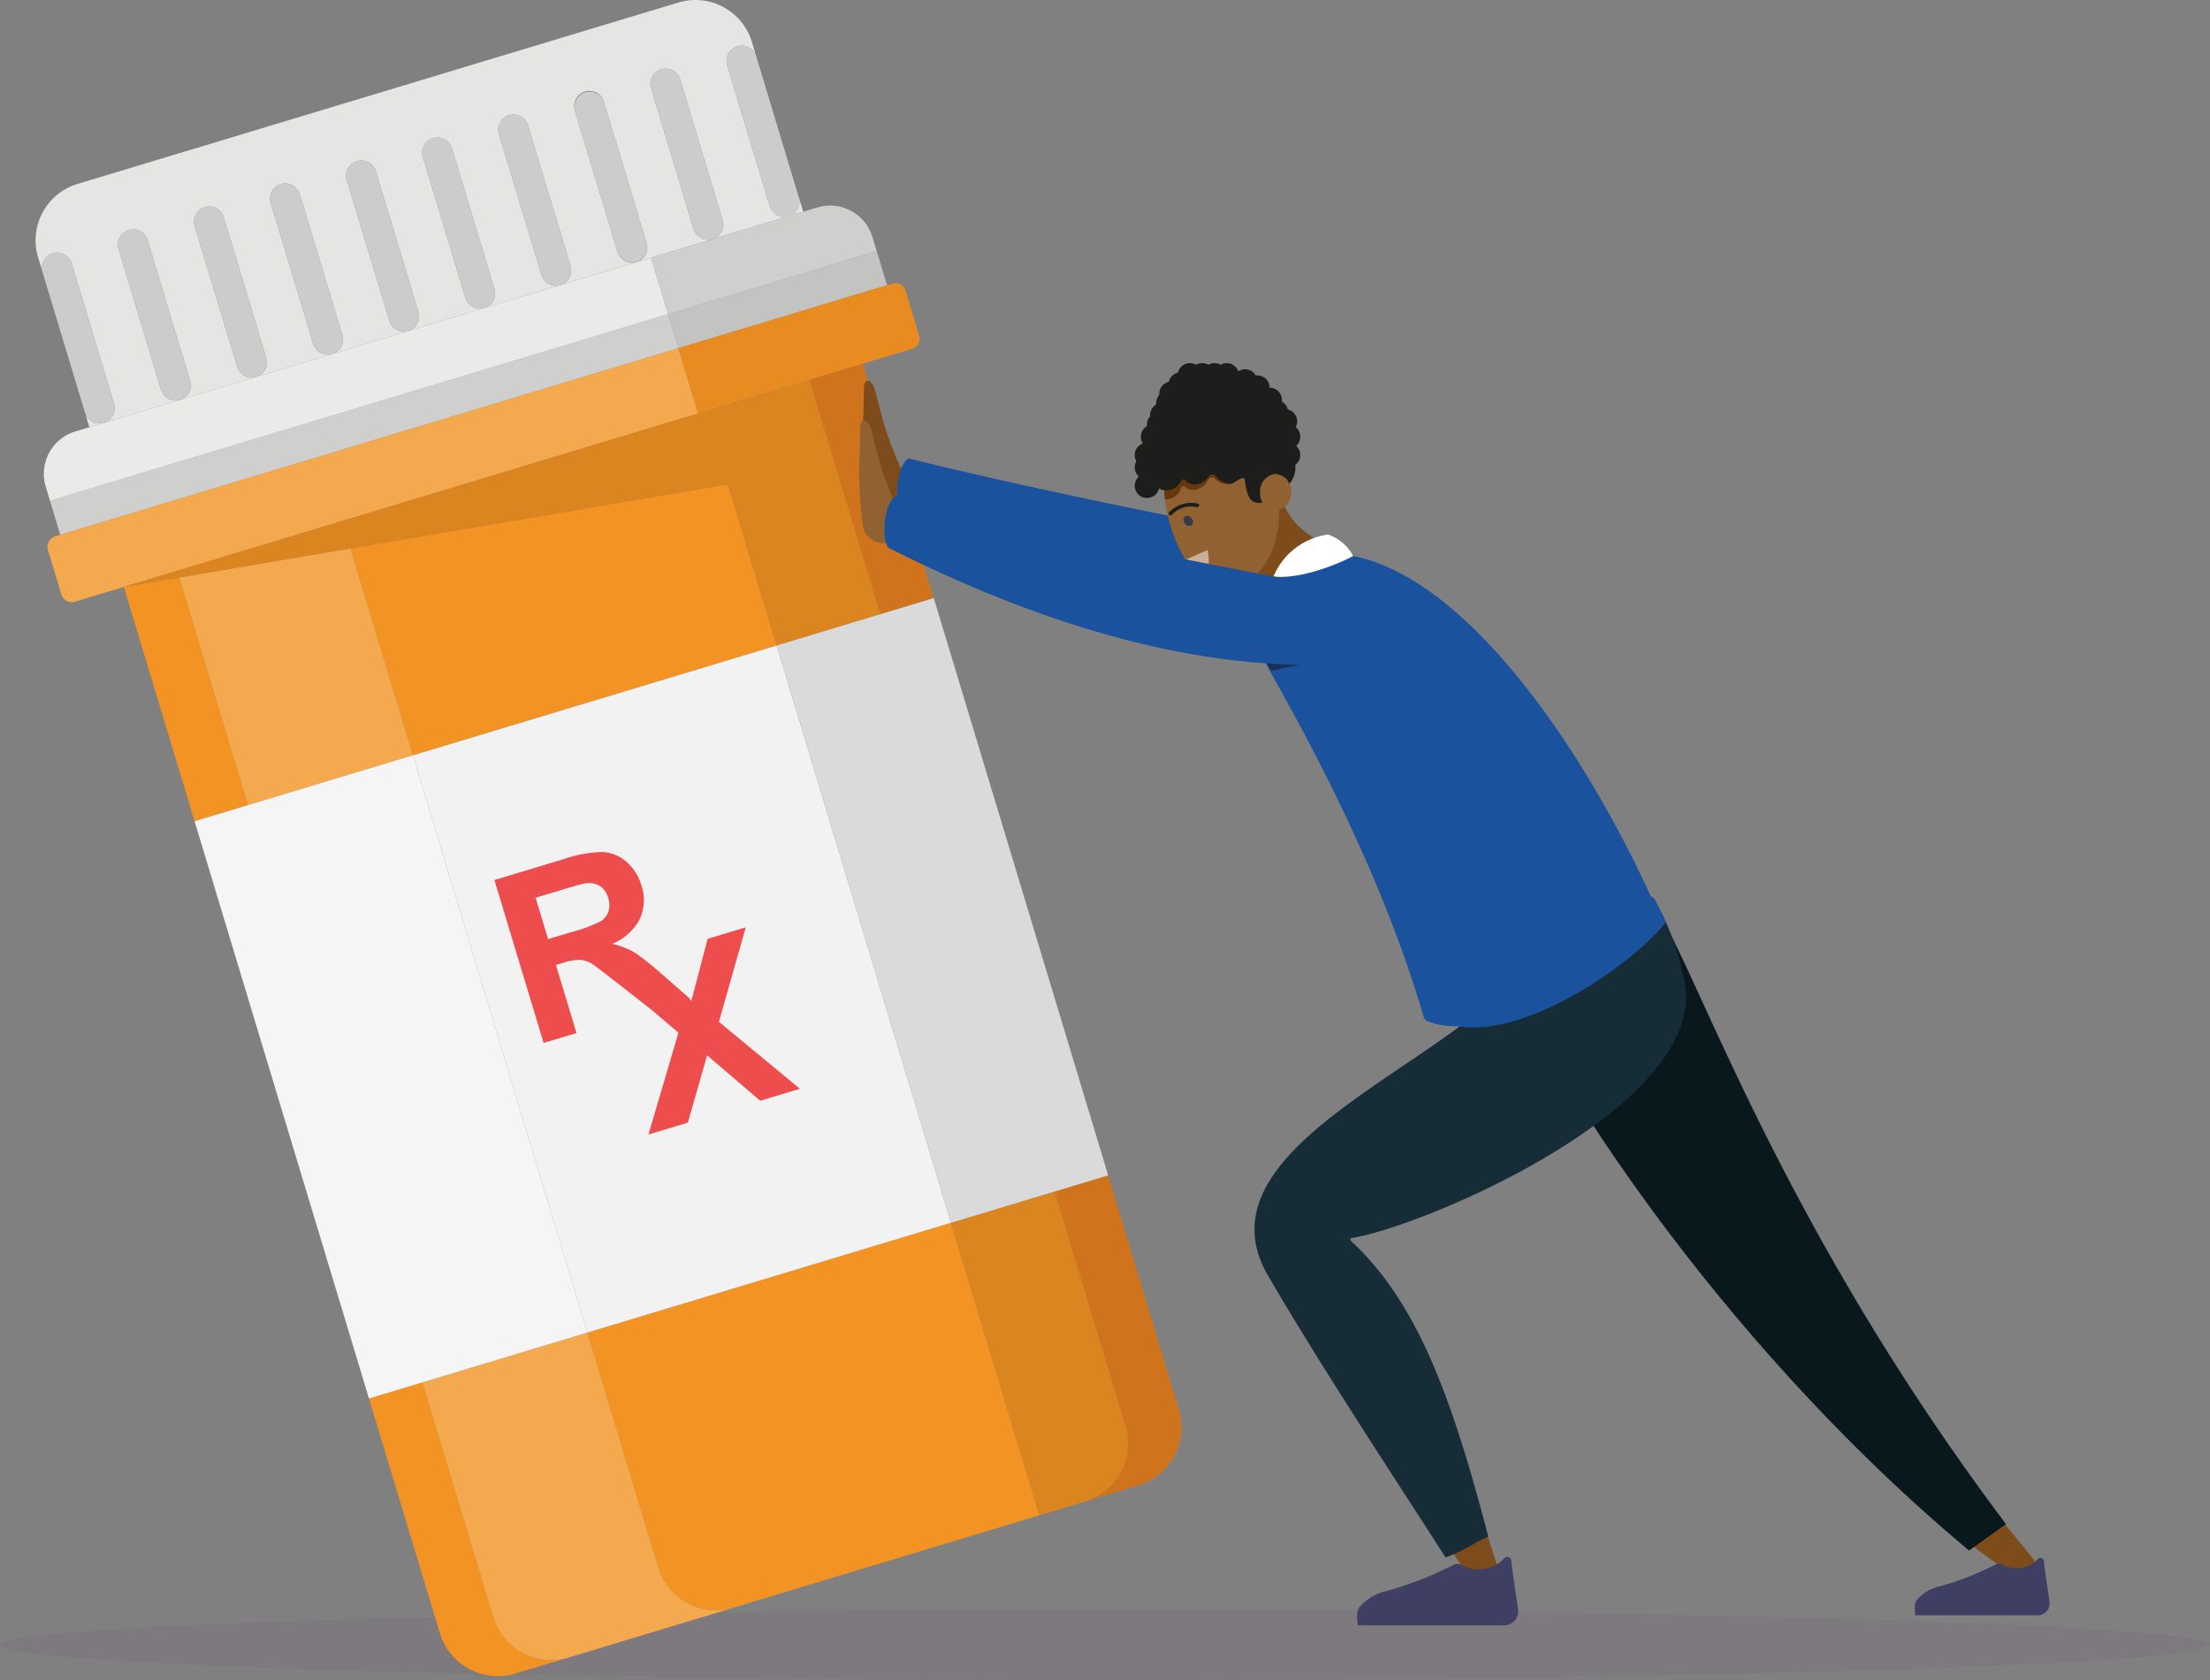 <svg xmlns="http://www.w3.org/2000/svg" xmlns:xlink="http://www.w3.org/1999/xlink" width="283" height="215.195" viewBox="0 0 283 215.195">
  <rect x="0" y="0" width="283" height="215.195" fill="#808080" stroke="none"/>
  <defs>
    <clipPath id="clip-path">
      <rect id="Rectangle_918" data-name="Rectangle 918" width="257.914" height="214.701" fill="none"/>
    </clipPath>
    <clipPath id="clip-path-2">
      <rect id="Rectangle_917" data-name="Rectangle 917" width="257.914" height="214.702" fill="none"/>
    </clipPath>
    <clipPath id="clip-path-3">
      <rect id="Rectangle_870" data-name="Rectangle 870" width="26.217" height="7.919" fill="none"/>
    </clipPath>
    <clipPath id="clip-path-4">
      <rect id="Rectangle_871" data-name="Rectangle 871" width="1.319" height="4.369" fill="none"/>
    </clipPath>
    <clipPath id="clip-path-5">
      <rect id="Rectangle_872" data-name="Rectangle 872" width="80.465" height="28.272" fill="none"/>
    </clipPath>
    <clipPath id="clip-path-6">
      <rect id="Rectangle_873" data-name="Rectangle 873" width="79.146" height="23.903" fill="none"/>
    </clipPath>
    <clipPath id="clip-path-7">
      <rect id="Rectangle_874" data-name="Rectangle 874" width="16.953" height="5.12" fill="none"/>
    </clipPath>
    <clipPath id="clip-path-8">
      <rect id="Rectangle_875" data-name="Rectangle 875" width="28.03" height="12.435" fill="none"/>
    </clipPath>
    <clipPath id="clip-path-9">
      <rect id="Rectangle_876" data-name="Rectangle 876" width="6.256" height="1.889" fill="none"/>
    </clipPath>
    <clipPath id="clip-path-10">
      <rect id="Rectangle_877" data-name="Rectangle 877" width="0.546" height="1.807" fill="none"/>
    </clipPath>
    <clipPath id="clip-path-11">
      <rect id="Rectangle_878" data-name="Rectangle 878" width="79.934" height="31.129" fill="none"/>
    </clipPath>
    <clipPath id="clip-path-12">
      <rect id="Rectangle_879" data-name="Rectangle 879" width="28.893" height="13.9" fill="none"/>
    </clipPath>
    <clipPath id="clip-path-13">
      <rect id="Rectangle_880" data-name="Rectangle 880" width="0.434" height="1.437" fill="none"/>
    </clipPath>
    <clipPath id="clip-path-14">
      <rect id="Rectangle_881" data-name="Rectangle 881" width="8.681" height="2.622" fill="none"/>
    </clipPath>
    <clipPath id="clip-path-15">
      <rect id="Rectangle_882" data-name="Rectangle 882" width="83.309" height="32.518" fill="none"/>
    </clipPath>
    <clipPath id="clip-path-16">
      <rect id="Rectangle_883" data-name="Rectangle 883" width="18.758" height="5.665" fill="none"/>
    </clipPath>
    <clipPath id="clip-path-17">
      <path id="Path_4757" data-name="Path 4757" d="M44.915,15.051Z" transform="translate(-44.915 -15.051)" fill="none"/>
    </clipPath>
    <clipPath id="clip-path-18">
      <rect id="Rectangle_884" data-name="Rectangle 884" width="30.885" height="16.694" fill="none"/>
    </clipPath>
    <clipPath id="clip-path-19">
      <rect id="Rectangle_885" data-name="Rectangle 885" width="20.454" height="6.178" fill="none"/>
    </clipPath>
    <clipPath id="clip-path-21">
      <rect id="Rectangle_887" data-name="Rectangle 887" width="9.757" height="2.947" fill="none"/>
    </clipPath>
    <clipPath id="clip-path-23">
      <rect id="Rectangle_889" data-name="Rectangle 889" width="8.625" height="2.605" fill="none"/>
    </clipPath>
    <clipPath id="clip-path-25">
      <rect id="Rectangle_892" data-name="Rectangle 892" width="12.233" height="3.695" fill="none"/>
    </clipPath>
    <clipPath id="clip-path-26">
      <rect id="Rectangle_893" data-name="Rectangle 893" width="46.691" height="41.947" fill="none"/>
    </clipPath>
    <clipPath id="clip-path-27">
      <rect id="Rectangle_894" data-name="Rectangle 894" width="29.929" height="34.952" fill="none"/>
    </clipPath>
    <clipPath id="clip-path-28">
      <rect id="Rectangle_897" data-name="Rectangle 897" width="50.289" height="82.38" fill="none"/>
    </clipPath>
    <clipPath id="clip-path-29">
      <rect id="Rectangle_898" data-name="Rectangle 898" width="8.359" height="2.524" fill="none"/>
    </clipPath>
    <clipPath id="clip-path-30">
      <rect id="Rectangle_899" data-name="Rectangle 899" width="91.395" height="27.603" fill="none"/>
    </clipPath>
    <clipPath id="clip-path-31">
      <rect id="Rectangle_900" data-name="Rectangle 900" width="4.312" height="1.302" fill="none"/>
    </clipPath>
    <clipPath id="clip-path-32">
      <rect id="Rectangle_901" data-name="Rectangle 901" width="29.214" height="8.823" fill="none"/>
    </clipPath>
    <clipPath id="clip-path-34">
      <rect id="Rectangle_903" data-name="Rectangle 903" width="26.218" height="7.917" fill="none"/>
    </clipPath>
    <clipPath id="clip-path-36">
      <rect id="Rectangle_905" data-name="Rectangle 905" width="13.934" height="4.209" fill="none"/>
    </clipPath>
    <clipPath id="clip-path-38">
      <rect id="Rectangle_907" data-name="Rectangle 907" width="21.106" height="6.375" fill="none"/>
    </clipPath>
    <clipPath id="clip-path-40">
      <rect id="Rectangle_909" data-name="Rectangle 909" width="22.689" height="41.485" fill="none"/>
    </clipPath>
    <clipPath id="clip-path-41">
      <rect id="Rectangle_910" data-name="Rectangle 910" width="96.877" height="34.029" fill="none"/>
    </clipPath>
    <clipPath id="clip-path-42">
      <rect id="Rectangle_911" data-name="Rectangle 911" width="26.49" height="98.409" fill="none"/>
    </clipPath>
    <clipPath id="clip-path-43">
      <rect id="Rectangle_912" data-name="Rectangle 912" width="15.903" height="32.085" fill="none"/>
    </clipPath>
    <clipPath id="clip-path-44">
      <rect id="Rectangle_913" data-name="Rectangle 913" width="42.445" height="80.011" fill="none"/>
    </clipPath>
    <clipPath id="clip-path-45">
      <rect id="Rectangle_914" data-name="Rectangle 914" width="21.207" height="3.605" fill="none"/>
    </clipPath>
    <clipPath id="clip-path-47">
      <rect id="Rectangle_916" data-name="Rectangle 916" width="5.88" height="2.999" fill="none"/>
    </clipPath>
    <clipPath id="clip-path-48">
      <path id="Path_4863" data-name="Path 4863" d="M63.492,30.9l2.566.5-2.279-2.566-3.6,1.4Z" transform="translate(-60.179 -28.842)" fill="none"/>
    </clipPath>
  </defs>
  <g id="Group_3224" data-name="Group 3224" transform="translate(-172 -2684.805)">
    <g id="Group_3100" data-name="Group 3100">
      <ellipse id="Ellipse_320" data-name="Ellipse 320" cx="141.5" cy="4.5" rx="141.5" ry="4.5" transform="translate(172 2891)" fill="#5d1f75" opacity="0.072"/>
      <g id="Group_3099" data-name="Group 3099" transform="translate(176.555 2684.805)">
        <g id="Group_3098" data-name="Group 3098" clip-path="url(#clip-path)">
          <g id="Group_3097" data-name="Group 3097" transform="translate(0 0)">
            <g id="Group_3096" data-name="Group 3096" clip-path="url(#clip-path-2)">
              <path id="Path_4714" data-name="Path 4714" d="M113.378,91.046l-1.952,1.981-7.942-5.84c-1-1.075-2.8-8.355-2.8-8.355-.221-1.658,1.112-2.221,2.109-.879Z" transform="translate(143.682 110.199)" fill="#7e4b1a"/>
              <path id="Path_4715" data-name="Path 4715" d="M99.412,87.559a5.434,5.434,0,0,1,2.862-1.692,37.623,37.623,0,0,0,7.11-2.765.949.949,0,0,1,.92-.046,3.774,3.774,0,0,0,4.583-.672.437.437,0,0,1,.784.216,2.077,2.077,0,0,1,.032.35c0,.18.41,2.964.692,4.862a1.526,1.526,0,0,1-1.51,1.748H99.215s-.277-1.415.2-2" transform="translate(141.503 117.344)" fill="#3f3f63"/>
              <path id="Path_4716" data-name="Path 4716" d="M80.871,85.488,83.354,93.2l-2.308,1.9-5.331-7.748c-.221-1.59-1.274-3.813-1.321-5.277L73.3,78.662a1.623,1.623,0,0,1,3.015-.886Z" transform="translate(104.629 109.885)" fill="#7e4b1a"/>
              <path id="Path_4717" data-name="Path 4717" d="M70.049,88.545a6.51,6.51,0,0,1,3.418-2.022,44.757,44.757,0,0,0,8.489-3.3,1.137,1.137,0,0,1,1.1-.056,4.506,4.506,0,0,0,5.471-.8.52.52,0,0,1,.935.257,2.386,2.386,0,0,1,.039.418c0,.214.49,3.537.825,5.8a1.82,1.82,0,0,1-1.8,2.088H69.813s-.33-1.689.235-2.389" transform="translate(99.513 117.271)" fill="#3f3f63"/>
              <path id="Path_4718" data-name="Path 4718" d="M46.012,18.682h0l-1.867-6.175.549,1.806Z" transform="translate(63.013 17.852)" fill="#e5e5e4"/>
              <path id="Path_4719" data-name="Path 4719" d="M18.5,51.221l-1.864.563,1.864-.563a1.948,1.948,0,0,1-2.427-1.3L10.63,31.894a1.946,1.946,0,1,1,3.726-1.126L19.8,48.8a1.946,1.946,0,0,1-1.3,2.425l1.862-.563-1.862.563,1.862-.563,6.015-1.816,1.864-.563-1.864.563,1.864-.563a1.944,1.944,0,0,1-2.425-1.3L20.371,28.952a1.944,1.944,0,0,1,1.3-2.425v0a1.947,1.947,0,0,1,2.427,1.3l5.445,18.026a1.948,1.948,0,0,1-1.3,2.427l1.862-.563-1.864.563,21.346-6.447L55.6,40.016l1.864-.563-1.864.563,1.864-.563a1.948,1.948,0,0,1-2.427-1.3L49.594,20.126A1.949,1.949,0,0,1,50.9,17.7h0A1.946,1.946,0,0,1,53.323,19l5.445,18.026a1.948,1.948,0,0,1-1.3,2.427l1.864-.563-1.864.563,1.864-.563,2.845-.859,16.637-5.025,6.015-1.816,1.864-.563-1.864.563,1.864-.563a1.947,1.947,0,0,1-2.427-1.3L78.82,11.3a1.947,1.947,0,1,1,3.728-1.126L87.99,28.2a1.947,1.947,0,0,1-1.3,2.427l1.862-.563-1.862.563,1.862-.563L93.3,28.632l4.942-1.493.053-.017,1.808-.546-1.808.546-.563-1.864a1.946,1.946,0,1,1-3.726,1.126L88.563,8.358a1.946,1.946,0,1,1,3.726-1.126l-.563-1.864A7.55,7.55,0,0,0,82.318.323L64.794,5.615,60.318,6.967,56.592,8.093l-1.859.561L32.777,15.286l-1.685.507-3.726,1.126-.978.3L5.367,23.563A7.547,7.547,0,0,0,.326,32.974l.561,1.862a1.947,1.947,0,0,1,3.728-1.124l5.442,18.026a1.944,1.944,0,0,1-1.3,2.425L10.62,53.6l5.263-1.588-10.8,3.26Zm17.436-5.265,2.046-.619a1.945,1.945,0,0,1-2.425-1.3L30.112,26.01a1.946,1.946,0,1,1,3.726-1.126l5.445,18.026a1.946,1.946,0,0,1-1.3,2.427l1.864-.563,3.318-1L34.132,46.5Zm13.652-4.124-1.862.563h0l-1.862.563,1.862-.563a1.946,1.946,0,0,1-2.425-1.3L39.853,23.068a1.947,1.947,0,0,1,3.728-1.126l5.445,18.026a1.95,1.95,0,0,1-1.3,2.427ZM60.639,14.757h0a1.945,1.945,0,0,1,2.425,1.3l5.445,18.026A1.947,1.947,0,1,1,64.78,35.21L59.338,17.184a1.946,1.946,0,0,1,1.3-2.427m4.338,22.427,4.095-1.236,1.376-.415-6.333,1.913Zm13.836-4.178-1.864.563-1.864.563,1.864-.563a1.945,1.945,0,0,1-2.425-1.3L69.079,14.242A1.946,1.946,0,1,1,72.8,13.116l5.445,18.026a1.948,1.948,0,0,1-1.3,2.427Z" transform="translate(0 0)" fill="#e5e5e4"/>
              <path id="Path_4720" data-name="Path 4720" d="M1.655,42.466,81.426,18.374,2.279,42.276l-.7.214a1.341,1.341,0,0,0-.9,1.67l1.294,4.284L.7,44.238a1.423,1.423,0,0,1,.952-1.772" transform="translate(0.888 26.227)" fill="#f39323"/>
              <path id="Path_4721" data-name="Path 4721" d="M1.359,38.765l.019.075a1.345,1.345,0,0,0,1.672.9L48,26.162,3.126,39.714a1.414,1.414,0,0,1-1.767-.949" transform="translate(1.94 37.344)" fill="#f39323"/>
              <path id="Path_4722" data-name="Path 4722" d="M49.109,15.924l1.731,5.733a1.372,1.372,0,0,1-.918,1.714l-6.275,1.9,6.306-1.905a1.34,1.34,0,0,0,.9-1.672l-1.75-5.8a1.34,1.34,0,0,0-1.67-.9l-.032.01a1.372,1.372,0,0,1,1.711.918" transform="translate(62.301 21.325)" fill="#f39323"/>
              <g id="Group_2961" data-name="Group 2961" transform="translate(56.098 44.601)" opacity="0.1">
                <g id="Group_2960" data-name="Group 2960">
                  <g id="Group_2959" data-name="Group 2959" clip-path="url(#clip-path-3)">
                    <path id="Path_4723" data-name="Path 4723" d="M23.111,26.292l26.216-7.918Z" transform="translate(-23.11 -18.374)" fill="#020303"/>
                  </g>
                </g>
              </g>
              <g id="Group_2964" data-name="Group 2964" transform="translate(1.85 64.136)" opacity="0.1">
                <g id="Group_2963" data-name="Group 2963">
                  <g id="Group_2962" data-name="Group 2962" clip-path="url(#clip-path-4)">
                    <path id="Path_4724" data-name="Path 4724" d="M.762,26.422h0L2.08,30.791Z" transform="translate(-0.762 -26.422)" fill="#020303"/>
                  </g>
                </g>
              </g>
              <path id="Path_4725" data-name="Path 4725" d="M79.907,16.574.762,40.477,2.08,44.846,55.009,28.862l26.218-7.918Z" transform="translate(1.088 23.658)" fill="#e5e5e4"/>
              <g id="Group_2967" data-name="Group 2967" transform="translate(1.85 40.233)" opacity="0.1">
                <g id="Group_2966" data-name="Group 2966">
                  <g id="Group_2965" data-name="Group 2965" clip-path="url(#clip-path-5)">
                    <path id="Path_4726" data-name="Path 4726" d="M79.907,16.574.762,40.477,2.08,44.846,55.009,28.862l26.218-7.918Z" transform="translate(-0.762 -16.574)" fill="#020303"/>
                  </g>
                </g>
              </g>
              <path id="Path_4727" data-name="Path 4727" d="M80.451,18.374h0L54.233,26.292,1.306,42.276Z" transform="translate(1.864 26.227)" fill="#f39323"/>
              <g id="Group_2970" data-name="Group 2970" transform="translate(3.17 44.601)" opacity="0.1">
                <g id="Group_2969" data-name="Group 2969">
                  <g id="Group_2968" data-name="Group 2968" clip-path="url(#clip-path-6)">
                    <path id="Path_4728" data-name="Path 4728" d="M80.451,18.374h0L54.233,26.292,1.306,42.276Z" transform="translate(-1.305 -18.374)" fill="#020303"/>
                  </g>
                </g>
              </g>
              <g id="Group_2973" data-name="Group 2973" transform="translate(82.315 39.481)" opacity="0.15">
                <g id="Group_2972" data-name="Group 2972">
                  <g id="Group_2971" data-name="Group 2971" clip-path="url(#clip-path-7)">
                    <path id="Path_4729" data-name="Path 4729" d="M50.864,16.265,33.911,21.384,40.166,19.5Z" transform="translate(-33.911 -16.265)" fill="#020303"/>
                  </g>
                </g>
              </g>
              <path id="Path_4730" data-name="Path 4730" d="M51.64,20.567,61.4,17.62l-1.32-4.369L33.367,21.319l1.32,4.367Z" transform="translate(47.628 18.914)" fill="#e5e5e4"/>
              <g id="Group_2976" data-name="Group 2976" transform="translate(80.995 32.166)" opacity="0.15">
                <g id="Group_2975" data-name="Group 2975">
                  <g id="Group_2974" data-name="Group 2974" clip-path="url(#clip-path-8)">
                    <path id="Path_4731" data-name="Path 4731" d="M51.64,20.567,61.4,17.62l-1.32-4.369L33.367,21.319l1.32,4.367Z" transform="translate(-33.368 -13.252)" fill="#020303"/>
                  </g>
                </g>
              </g>
              <path id="Path_4732" data-name="Path 4732" d="M33.911,19.485h0L40.167,17.6Z" transform="translate(48.404 25.117)" fill="#f39323"/>
              <g id="Group_2979" data-name="Group 2979" transform="translate(82.315 42.712)" opacity="0.15">
                <g id="Group_2978" data-name="Group 2978">
                  <g id="Group_2977" data-name="Group 2977" clip-path="url(#clip-path-9)">
                    <path id="Path_4733" data-name="Path 4733" d="M33.911,19.485h0L40.167,17.6Z" transform="translate(-33.911 -17.595)" fill="#020303"/>
                  </g>
                </g>
              </g>
              <g id="Group_2982" data-name="Group 2982" transform="translate(1.304 62.329)" opacity="0.2">
                <g id="Group_2981" data-name="Group 2981">
                  <g id="Group_2980" data-name="Group 2980" clip-path="url(#clip-path-10)">
                    <path id="Path_4734" data-name="Path 4734" d="M.537,25.677l.546,1.806Z" transform="translate(-0.538 -25.677)" fill="#fff"/>
                  </g>
                </g>
              </g>
              <path id="Path_4735" data-name="Path 4735" d="M80.371,20.823,78.188,13.6,61.554,18.622l-2.847.859-1.864.563-1.864.563-6.013,1.816L27.616,28.87l-1.862.563-6.017,1.816-1.862.563L4.464,35.863A5.663,5.663,0,0,0,.68,42.92l.546,1.806Z" transform="translate(0.624 19.409)" fill="#e5e5e4"/>
              <g id="Group_2985" data-name="Group 2985" transform="translate(1.061 33.007)" opacity="0.2">
                <g id="Group_2984" data-name="Group 2984">
                  <g id="Group_2983" data-name="Group 2983" clip-path="url(#clip-path-11)">
                    <path id="Path_4736" data-name="Path 4736" d="M80.371,20.823,78.188,13.6,61.554,18.622l-2.847.859-1.864.563-1.864.563-6.013,1.816L27.616,28.87l-1.862.563-6.017,1.816-1.862.563L4.464,35.863A5.663,5.663,0,0,0,.68,42.92l.546,1.806Z" transform="translate(-0.437 -13.598)" fill="#fff"/>
                  </g>
                </g>
              </g>
              <path id="Path_4737" data-name="Path 4737" d="M51.951,11.637l-.053.017-4.942,1.493L42.21,14.579l-1.864.563-1.862.563-6.015,1.816,2.182,7.226L61.36,16.681l-.546-1.808a5.659,5.659,0,0,0-7.054-3.782Z" transform="translate(46.346 15.485)" fill="#e5e5e4"/>
              <g id="Group_2988" data-name="Group 2988" transform="translate(78.813 26.333)" opacity="0.1">
                <g id="Group_2987" data-name="Group 2987">
                  <g id="Group_2986" data-name="Group 2986" clip-path="url(#clip-path-12)">
                    <path id="Path_4738" data-name="Path 4738" d="M51.951,11.637l-.053.017-4.942,1.493L42.21,14.579l-1.864.563-1.862.563-6.015,1.816,2.182,7.226L61.36,16.681l-.546-1.808a5.659,5.659,0,0,0-7.054-3.782Z" transform="translate(-32.468 -10.848)" fill="#020303"/>
                  </g>
                </g>
              </g>
              <path id="Path_4739" data-name="Path 4739" d="M2.609,21.778l.558,1.864,1.869-.563a1.945,1.945,0,0,1-2.427-1.3" transform="translate(3.724 31.086)" fill="#e5e5e4"/>
              <path id="Path_4740" data-name="Path 4740" d="M9.586,32.728,4.141,14.7A1.946,1.946,0,1,0,.415,15.829L5.86,33.854a1.946,1.946,0,1,0,3.726-1.126" transform="translate(0.473 19.01)" fill="#cdcccc"/>
              <path id="Path_4741" data-name="Path 4741" d="M12.3,33.943a1.948,1.948,0,0,0,1.3-2.427L8.155,13.49a1.946,1.946,0,1,0-3.726,1.126L9.871,32.642a1.948,1.948,0,0,0,2.427,1.3" transform="translate(6.201 17.28)" fill="#cdcccc"/>
              <path id="Path_4742" data-name="Path 4742" d="M16.313,32.73a1.947,1.947,0,0,0,1.3-2.427L12.167,12.277a1.944,1.944,0,0,0-2.425-1.3v0a1.945,1.945,0,0,0-1.3,2.425l5.445,18.026A1.947,1.947,0,0,0,16.313,32.73Z" transform="translate(11.929 15.548)" fill="#cdcccc"/>
              <path id="Path_4743" data-name="Path 4743" d="M20.325,31.518a1.948,1.948,0,0,0,1.3-2.427L16.181,11.065a1.946,1.946,0,1,0-3.726,1.126L17.9,30.217a1.948,1.948,0,0,0,2.427,1.3" transform="translate(17.659 13.818)" fill="#cdcccc"/>
              <path id="Path_4744" data-name="Path 4744" d="M29.939,26.581a1.947,1.947,0,0,0,3.728-1.126L28.223,7.429a1.947,1.947,0,0,0-3.728,1.126Z" transform="translate(34.843 8.628)" fill="#cdcccc"/>
              <path id="Path_4745" data-name="Path 4745" d="M40.392,25.458h0a1.948,1.948,0,0,0,1.3-2.427L36.248,5.005A1.947,1.947,0,0,0,32.52,6.132l5.445,18.026a1.948,1.948,0,0,0,2.427,1.3" transform="translate(46.299 5.168)" fill="#cdcccc"/>
              <path id="Path_4746" data-name="Path 4746" d="M37.678,24.242,32.233,6.218a1.946,1.946,0,1,0-3.726,1.126L33.952,25.37a1.947,1.947,0,0,0,3.726-1.129" transform="translate(40.571 6.9)" fill="#cdcccc"/>
              <path id="Path_4747" data-name="Path 4747" d="M28.352,29.094a1.947,1.947,0,0,0,1.3-2.427L24.209,8.64A1.947,1.947,0,0,0,20.48,9.767l5.445,18.026A1.948,1.948,0,0,0,28.352,29.094Z" transform="translate(29.114 10.359)" fill="#cdcccc"/>
              <path id="Path_4748" data-name="Path 4748" d="M25.639,27.88,20.194,9.854a1.946,1.946,0,1,0-3.726,1.126L21.91,29.006a1.947,1.947,0,1,0,3.728-1.126" transform="translate(23.387 12.09)" fill="#cdcccc"/>
              <path id="Path_4749" data-name="Path 4749" d="M37.835,2.492h0a1.948,1.948,0,0,0-1.3,2.427l5.445,18.026A1.946,1.946,0,1,0,45.7,21.819L40.263,3.793a1.949,1.949,0,0,0-2.427-1.3" transform="translate(52.029 3.438)" fill="#cdcccc"/>
              <g id="Group_2991" data-name="Group 2991" transform="translate(2.864 74.672)" opacity="0.2">
                <g id="Group_2990" data-name="Group 2990">
                  <g id="Group_2989" data-name="Group 2989" clip-path="url(#clip-path-13)">
                    <path id="Path_4750" data-name="Path 4750" d="M1.614,32.2h0l-.435-1.437Z" transform="translate(-1.18 -30.762)" fill="#fff"/>
                  </g>
                </g>
              </g>
              <g id="Group_2994" data-name="Group 2994" transform="translate(49.943 60.884)" opacity="0.2">
                <g id="Group_2993" data-name="Group 2993">
                  <g id="Group_2992" data-name="Group 2992" clip-path="url(#clip-path-14)">
                    <path id="Path_4751" data-name="Path 4751" d="M20.575,27.7l5.685-1.716,3-.905Z" transform="translate(-20.575 -25.082)" fill="#fff"/>
                  </g>
                </g>
              </g>
              <path id="Path_4752" data-name="Path 4752" d="M83.94,26.739l-2.527-8.365L1.642,42.466a1.42,1.42,0,0,0-.949,1.772l1.27,4.207L2.4,49.881a1.417,1.417,0,0,0,1.77.949L49.042,37.278l8.68-2.622Z" transform="translate(0.902 26.227)" fill="#f39323"/>
              <g id="Group_2997" data-name="Group 2997" transform="translate(1.532 44.601)" opacity="0.2">
                <g id="Group_2996" data-name="Group 2996">
                  <g id="Group_2995" data-name="Group 2995" clip-path="url(#clip-path-15)">
                    <path id="Path_4753" data-name="Path 4753" d="M83.94,26.739l-2.527-8.365L1.642,42.466a1.42,1.42,0,0,0-.949,1.772l1.27,4.207L2.4,49.881a1.417,1.417,0,0,0,1.77.949L49.042,37.278l8.68-2.622Z" transform="translate(-0.63 -18.374)" fill="#fff"/>
                  </g>
                </g>
              </g>
              <g id="Group_3000" data-name="Group 3000" transform="translate(90.941 36.332)" opacity="0.05">
                <g id="Group_2999" data-name="Group 2999">
                  <g id="Group_2998" data-name="Group 2998" clip-path="url(#clip-path-16)">
                    <path id="Path_4754" data-name="Path 4754" d="M37.465,20.632l18.759-5.666h0l-.672.2Z" transform="translate(-37.465 -14.967)" fill="#020303"/>
                  </g>
                </g>
              </g>
              <path id="Path_4755" data-name="Path 4755" d="M44.915,15.051" transform="translate(64.111 21.484)" fill="#e5e5e4"/>
              <g id="Group_3003" data-name="Group 3003" transform="translate(109.026 36.535)" opacity="0.05">
                <g id="Group_3002" data-name="Group 3002">
                  <g id="Group_3001" data-name="Group 3001" clip-path="url(#clip-path-17)">
                    <path id="Path_4756" data-name="Path 4756" d="M44.915,15.051" transform="translate(-44.915 -15.051)" fill="#020303"/>
                  </g>
                </g>
              </g>
              <path id="Path_4758" data-name="Path 4758" d="M33.911,23.272l2.527,8.365,21.1-6.374,6.277-1.9a1.37,1.37,0,0,0,.918-1.711l-1.731-5.736A1.373,1.373,0,0,0,61.294,15L42.535,20.667Z" transform="translate(48.404 21.33)" fill="#f39323"/>
              <g id="Group_3006" data-name="Group 3006" transform="translate(82.315 36.273)" opacity="0.05">
                <g id="Group_3005" data-name="Group 3005">
                  <g id="Group_3004" data-name="Group 3004" clip-path="url(#clip-path-18)">
                    <path id="Path_4759" data-name="Path 4759" d="M33.911,23.272l2.527,8.365,21.1-6.374,6.277-1.9a1.37,1.37,0,0,0,.918-1.711l-1.731-5.736A1.373,1.373,0,0,0,61.294,15L42.535,20.667Z" transform="translate(-33.911 -14.943)" fill="#020303"/>
                  </g>
                </g>
              </g>
              <g id="Group_3009" data-name="Group 3009" transform="translate(88.571 36.534)" opacity="0.15">
                <g id="Group_3008" data-name="Group 3008">
                  <g id="Group_3007" data-name="Group 3007" clip-path="url(#clip-path-19)">
                    <path id="Path_4760" data-name="Path 4760" d="M36.488,21.228l2.369-.716,18.084-5.462L47.186,18Z" transform="translate(-36.488 -15.051)" fill="#020303"/>
                  </g>
                </g>
              </g>
              <g id="Group_3012" data-name="Group 3012" transform="translate(88.571 36.534)" opacity="0.05">
                <g id="Group_3011" data-name="Group 3011">
                  <g id="Group_3010" data-name="Group 3010" clip-path="url(#clip-path-19)">
                    <path id="Path_4761" data-name="Path 4761" d="M36.488,21.228l2.369-.716,18.084-5.462L47.186,18Z" transform="translate(-36.488 -15.051)" fill="#020303"/>
                  </g>
                </g>
              </g>
              <path id="Path_4762" data-name="Path 4762" d="M50.653,15.051h0L40.895,18Z" transform="translate(58.372 21.484)" fill="#e5e5e4"/>
              <g id="Group_3015" data-name="Group 3015" transform="translate(99.268 36.534)" opacity="0.15">
                <g id="Group_3014" data-name="Group 3014">
                  <g id="Group_3013" data-name="Group 3013" clip-path="url(#clip-path-21)">
                    <path id="Path_4763" data-name="Path 4763" d="M50.653,15.051h0L40.895,18Z" transform="translate(-40.896 -15.051)" fill="#020303"/>
                  </g>
                </g>
              </g>
              <g id="Group_3018" data-name="Group 3018" transform="translate(99.268 36.534)" opacity="0.05">
                <g id="Group_3017" data-name="Group 3017">
                  <g id="Group_3016" data-name="Group 3016" clip-path="url(#clip-path-21)">
                    <path id="Path_4764" data-name="Path 4764" d="M50.653,15.051h0L40.895,18Z" transform="translate(-40.896 -15.051)" fill="#020303"/>
                  </g>
                </g>
              </g>
              <path id="Path_4765" data-name="Path 4765" d="M40.167,18.017l-6.255,1.889,8.624-2.6Z" transform="translate(48.404 24.695)" fill="#f39323"/>
              <g id="Group_3021" data-name="Group 3021" transform="translate(82.315 41.997)" opacity="0.15">
                <g id="Group_3020" data-name="Group 3020">
                  <g id="Group_3019" data-name="Group 3019" clip-path="url(#clip-path-23)">
                    <path id="Path_4766" data-name="Path 4766" d="M40.167,18.017l-6.255,1.889,8.624-2.6Z" transform="translate(-33.911 -17.301)" fill="#020303"/>
                  </g>
                </g>
              </g>
              <g id="Group_3024" data-name="Group 3024" transform="translate(82.315 41.997)" opacity="0.05">
                <g id="Group_3023" data-name="Group 3023">
                  <g id="Group_3022" data-name="Group 3022" clip-path="url(#clip-path-23)">
                    <path id="Path_4767" data-name="Path 4767" d="M40.167,18.017l-6.255,1.889,8.624-2.6Z" transform="translate(-33.911 -17.301)" fill="#020303"/>
                  </g>
                </g>
              </g>
              <path id="Path_4768" data-name="Path 4768" d="M75.681,64.523,29.107,78.59l9.078,30.058a7.747,7.747,0,0,0,9.654,5.178l43.406-13.11L87,102Z" transform="translate(41.547 92.099)" fill="#f39323"/>
              <path id="Path_4769" data-name="Path 4769" d="M25.037,60.277,71.611,46.211,65.373,25.554,16.315,33.889l.716-.121Z" transform="translate(23.288 36.475)" fill="#f39323"/>
              <path id="Path_4770" data-name="Path 4770" d="M51.967,163.628,42.889,133.57l-6.838,2.063L13.721,61.7l6.838-2.066-8.807-29.16-7.1,1.206L45.129,165.694a7.747,7.747,0,0,0,9.656,5.175l15.727-4.748L61.623,168.8a7.746,7.746,0,0,1-9.656-5.175" transform="translate(6.644 43.498)" fill="#f39323"/>
              <path id="Path_4771" data-name="Path 4771" d="M77.42,131.02,48.342,34.74l2.9,9.591L77.39,130.925a7.846,7.846,0,0,1-5.241,9.78l.095-.029a7.746,7.746,0,0,0,5.175-9.656" transform="translate(69.002 49.588)" fill="#e5811f"/>
              <path id="Path_4772" data-name="Path 4772" d="M43.647,19.194l9.066,30.019Z" transform="translate(62.301 27.398)" fill="#e5811f"/>
              <rect id="Rectangle_891" data-name="Rectangle 891" width="48.652" height="77.235" transform="translate(48.325 96.753) rotate(-16.805)" fill="#f2f2f2"/>
              <path id="Path_4773" data-name="Path 4773" d="M52.608,48.869l-2.9-9.591-2.33-7.717Z" transform="translate(67.633 45.051)" fill="#f2f2f2"/>
              <g id="Group_3027" data-name="Group 3027" transform="translate(77.156 205.925)" opacity="0.2">
                <g id="Group_3026" data-name="Group 3026">
                  <g id="Group_3025" data-name="Group 3025" clip-path="url(#clip-path-25)">
                    <path id="Path_4774" data-name="Path 4774" d="M44.019,84.834h0L31.785,88.528Z" transform="translate(-31.787 -84.834)" fill="#fff"/>
                  </g>
                </g>
              </g>
              <path id="Path_4775" data-name="Path 4775" d="M54.626,100.377,45.548,70.319,17.589,78.761,24.427,76.7l9.078,30.058a7.745,7.745,0,0,0,9.656,5.175l8.887-2.682,12.234-3.694a7.75,7.75,0,0,1-9.656-5.178" transform="translate(25.106 100.372)" fill="#f39323"/>
              <g id="Group_3030" data-name="Group 3030" transform="translate(42.696 170.69)" opacity="0.2">
                <g id="Group_3029" data-name="Group 3029">
                  <g id="Group_3028" data-name="Group 3028" clip-path="url(#clip-path-26)">
                    <path id="Path_4776" data-name="Path 4776" d="M54.626,100.377,45.548,70.319,17.589,78.761,24.427,76.7l9.078,30.058a7.745,7.745,0,0,0,9.656,5.175l8.887-2.682,12.234-3.694a7.75,7.75,0,0,1-9.656-5.178" transform="translate(-17.59 -70.317)" fill="#fff"/>
                  </g>
                </g>
              </g>
              <path id="Path_4777" data-name="Path 4777" d="M29.5,28.938l-.714.121-21.208,3.6,8.807,29.163L9.548,63.89l27.959-8.442Z" transform="translate(10.818 41.306)" fill="#f39323"/>
              <g id="Group_3033" data-name="Group 3033" transform="translate(18.396 70.245)" opacity="0.2">
                <g id="Group_3032" data-name="Group 3032">
                  <g id="Group_3031" data-name="Group 3031" clip-path="url(#clip-path-27)">
                    <path id="Path_4778" data-name="Path 4778" d="M29.5,28.938l-.714.121-21.208,3.6,8.807,29.163L9.548,63.89l27.959-8.442Z" transform="translate(-7.578 -28.938)" fill="#fff"/>
                  </g>
                </g>
              </g>
              <rect id="Rectangle_895" data-name="Rectangle 895" width="29.206" height="77.235" transform="translate(20.366 105.196) rotate(-16.805)" fill="#f2f2f2"/>
              <g id="Group_3036" data-name="Group 3036" transform="translate(20.366 96.753)" opacity="0.2">
                <g id="Group_3035" data-name="Group 3035">
                  <g id="Group_3034" data-name="Group 3034" clip-path="url(#clip-path-28)">
                    <rect id="Rectangle_896" data-name="Rectangle 896" width="29.206" height="77.235" transform="translate(0 8.443) rotate(-16.805)" fill="#fff"/>
                  </g>
                </g>
              </g>
              <g id="Group_3039" data-name="Group 3039" transform="translate(132.793 190.292)" opacity="0.1">
                <g id="Group_3038" data-name="Group 3038">
                  <g id="Group_3037" data-name="Group 3037" clip-path="url(#clip-path-29)">
                    <path id="Path_4779" data-name="Path 4779" d="M54.706,80.918l8.357-2.524h0L56.323,80.43Z" transform="translate(-54.706 -78.394)" fill="#020303"/>
                  </g>
                </g>
              </g>
              <g id="Group_3042" data-name="Group 3042" transform="translate(11.3 47.574)" opacity="0.1">
                <g id="Group_3041" data-name="Group 3041">
                  <g id="Group_3040" data-name="Group 3040" clip-path="url(#clip-path-30)">
                    <path id="Path_4780" data-name="Path 4780" d="M96.051,19.6l-3.92,1.185L78.2,24.992,48.982,33.813,4.655,47.2l87.81-26.522Z" transform="translate(-4.656 -19.599)" fill="#020303"/>
                  </g>
                </g>
              </g>
              <path id="Path_4781" data-name="Path 4781" d="M40.692,20.851l3.92-1.185L45,19.55Z" transform="translate(58.083 27.906)" fill="#f39323"/>
              <g id="Group_3045" data-name="Group 3045" transform="translate(98.775 47.456)" opacity="0.1">
                <g id="Group_3044" data-name="Group 3044">
                  <g id="Group_3043" data-name="Group 3043" clip-path="url(#clip-path-31)">
                    <path id="Path_4782" data-name="Path 4782" d="M40.692,20.851l3.92-1.185L45,19.55Z" transform="translate(-40.692 -19.549)" fill="#020303"/>
                  </g>
                </g>
              </g>
              <g id="Group_3048" data-name="Group 3048" transform="translate(55.627 52.967)" opacity="0.2">
                <g id="Group_3047" data-name="Group 3047">
                  <g id="Group_3046" data-name="Group 3046" clip-path="url(#clip-path-32)">
                    <path id="Path_4783" data-name="Path 4783" d="M52.13,21.82,25.912,29.738l-3,.905Z" transform="translate(-22.916 -21.82)" fill="#fff"/>
                  </g>
                </g>
              </g>
              <g id="Group_3051" data-name="Group 3051" transform="translate(55.627 52.967)" opacity="0.1">
                <g id="Group_3050" data-name="Group 3050">
                  <g id="Group_3049" data-name="Group 3049" clip-path="url(#clip-path-32)">
                    <path id="Path_4784" data-name="Path 4784" d="M52.13,21.82,25.912,29.738l-3,.905Z" transform="translate(-22.916 -21.82)" fill="#020303"/>
                  </g>
                </g>
              </g>
              <path id="Path_4785" data-name="Path 4785" d="M24.151,29.738,50.369,21.82Z" transform="translate(34.473 31.146)" fill="#f39323"/>
              <g id="Group_3054" data-name="Group 3054" transform="translate(58.624 52.967)" opacity="0.2">
                <g id="Group_3053" data-name="Group 3053">
                  <g id="Group_3052" data-name="Group 3052" clip-path="url(#clip-path-34)">
                    <path id="Path_4786" data-name="Path 4786" d="M24.151,29.738,50.369,21.82Z" transform="translate(-24.151 -21.821)" fill="#fff"/>
                  </g>
                </g>
              </g>
              <g id="Group_3057" data-name="Group 3057" transform="translate(58.624 52.967)" opacity="0.1">
                <g id="Group_3056" data-name="Group 3056">
                  <g id="Group_3055" data-name="Group 3055" clip-path="url(#clip-path-34)">
                    <path id="Path_4787" data-name="Path 4787" d="M24.151,29.738,50.369,21.82Z" transform="translate(-24.151 -21.821)" fill="#020303"/>
                  </g>
                </g>
              </g>
              <g id="Group_3060" data-name="Group 3060" transform="translate(84.841 48.758)" opacity="0.05">
                <g id="Group_3059" data-name="Group 3059">
                  <g id="Group_3058" data-name="Group 3058" clip-path="url(#clip-path-36)">
                    <path id="Path_4788" data-name="Path 4788" d="M34.952,24.3l13.933-4.209Z" transform="translate(-34.952 -20.087)" fill="#020303"/>
                  </g>
                </g>
              </g>
              <g id="Group_3063" data-name="Group 3063" transform="translate(84.841 48.758)" opacity="0.1">
                <g id="Group_3062" data-name="Group 3062">
                  <g id="Group_3061" data-name="Group 3061" clip-path="url(#clip-path-36)">
                    <path id="Path_4789" data-name="Path 4789" d="M34.952,24.3l13.933-4.209Z" transform="translate(-34.952 -20.087)" fill="#020303"/>
                  </g>
                </g>
              </g>
              <path id="Path_4790" data-name="Path 4790" d="M56.058,19.194,34.952,25.568l13.933-4.209,4.313-1.3Z" transform="translate(49.889 27.398)" fill="#f39323"/>
              <g id="Group_3066" data-name="Group 3066" transform="translate(84.841 46.592)" opacity="0.05">
                <g id="Group_3065" data-name="Group 3065">
                  <g id="Group_3064" data-name="Group 3064" clip-path="url(#clip-path-38)">
                    <path id="Path_4791" data-name="Path 4791" d="M56.058,19.194,34.952,25.568l13.933-4.209,4.313-1.3Z" transform="translate(-34.952 -19.194)" fill="#020303"/>
                  </g>
                </g>
              </g>
              <g id="Group_3069" data-name="Group 3069" transform="translate(84.841 46.592)" opacity="0.1">
                <g id="Group_3068" data-name="Group 3068">
                  <g id="Group_3067" data-name="Group 3067" clip-path="url(#clip-path-38)">
                    <path id="Path_4792" data-name="Path 4792" d="M56.058,19.194,34.952,25.568l13.933-4.209,4.313-1.3Z" transform="translate(-34.952 -19.194)" fill="#020303"/>
                  </g>
                </g>
              </g>
              <path id="Path_4793" data-name="Path 4793" d="M70.653,92.93,61.572,62.872l-13.278,4.01,11.321,37.474,4.245-1.282,1.612-.488a7.75,7.75,0,0,0,5.18-9.656" transform="translate(68.934 89.743)" fill="#f39323"/>
              <g id="Group_3072" data-name="Group 3072" transform="translate(117.229 152.614)" opacity="0.1">
                <g id="Group_3071" data-name="Group 3071">
                  <g id="Group_3070" data-name="Group 3070" clip-path="url(#clip-path-40)">
                    <path id="Path_4794" data-name="Path 4794" d="M70.653,92.93,61.572,62.872l-13.278,4.01,11.321,37.474,4.245-1.282,1.612-.488a7.75,7.75,0,0,0,5.18-9.656" transform="translate(-48.295 -62.871)" fill="#020303"/>
                  </g>
                </g>
              </g>
              <path id="Path_4795" data-name="Path 4795" d="M11.751,45.358l21.208-3.6,49.055-8.338,6.241,20.659,13.278-4.01L92.464,20.045,4.656,46.564Z" transform="translate(6.645 28.612)" fill="#f39323"/>
              <g id="Group_3075" data-name="Group 3075" transform="translate(11.3 48.657)" opacity="0.1">
                <g id="Group_3074" data-name="Group 3074">
                  <g id="Group_3073" data-name="Group 3073" clip-path="url(#clip-path-41)">
                    <path id="Path_4796" data-name="Path 4796" d="M11.751,45.358l21.208-3.6,49.055-8.338,6.241,20.659,13.278-4.01L92.464,20.045,4.656,46.564Z" transform="translate(-4.655 -20.045)" fill="#020303"/>
                  </g>
                </g>
              </g>
              <path id="Path_4797" data-name="Path 4797" d="M75.688,125.285,49.535,38.691l17.1,56.631L59.8,97.385l9.078,30.061A7.744,7.744,0,0,1,63.7,137.1l6.743-2.034a7.848,7.848,0,0,0,5.241-9.78" transform="translate(70.705 55.227)" fill="#e5811f"/>
              <g id="Group_3078" data-name="Group 3078" transform="translate(120.241 93.919)" opacity="0.1">
                <g id="Group_3077" data-name="Group 3077">
                  <g id="Group_3076" data-name="Group 3076" clip-path="url(#clip-path-42)">
                    <path id="Path_4798" data-name="Path 4798" d="M75.688,125.285,49.535,38.691l17.1,56.631L59.8,97.385l9.078,30.061A7.744,7.744,0,0,1,63.7,137.1l6.743-2.034a7.848,7.848,0,0,0,5.241-9.78" transform="translate(-49.536 -38.692)" fill="#020303"/>
                  </g>
                </g>
              </g>
              <path id="Path_4799" data-name="Path 4799" d="M47.666,19.194l-2.859.864-.391.119L40.831,21.26,49.9,51.279l6.835-2.066Z" transform="translate(58.281 27.398)" fill="#e5811f"/>
              <g id="Group_3081" data-name="Group 3081" transform="translate(99.11 46.592)" opacity="0.1">
                <g id="Group_3080" data-name="Group 3080">
                  <g id="Group_3079" data-name="Group 3079" clip-path="url(#clip-path-43)">
                    <path id="Path_4800" data-name="Path 4800" d="M47.666,19.194l-2.859.864-.391.119L40.831,21.26,49.9,51.279l6.835-2.066Z" transform="translate(-40.83 -19.194)" fill="#020303"/>
                  </g>
                </g>
              </g>
              <path id="Path_4801" data-name="Path 4801" d="M52.373,33.627,39.1,37.637l22.329,73.936,13.278-4.01,6.838-2.063-17.1-56.631L59.209,31.561Z" transform="translate(55.804 45.05)" fill="#f2f2f2"/>
              <g id="Group_3084" data-name="Group 3084" transform="translate(94.899 76.612)" opacity="0.1">
                <g id="Group_3083" data-name="Group 3083">
                  <g id="Group_3082" data-name="Group 3082" clip-path="url(#clip-path-44)">
                    <path id="Path_4802" data-name="Path 4802" d="M52.373,33.627,39.1,37.637l22.329,73.936,13.278-4.01,6.838-2.063-17.1-56.631L59.209,31.561Z" transform="translate(-39.095 -31.562)" fill="#020303"/>
                  </g>
                </g>
              </g>
              <path id="Path_4803" data-name="Path 4803" d="M7.579,32.593h0l21.208-3.6Z" transform="translate(10.818 41.378)" fill="#f39323"/>
              <g id="Group_3087" data-name="Group 3087" transform="translate(18.396 70.366)" opacity="0.2">
                <g id="Group_3086" data-name="Group 3086">
                  <g id="Group_3085" data-name="Group 3085" clip-path="url(#clip-path-45)">
                    <path id="Path_4804" data-name="Path 4804" d="M7.579,32.593h0l21.208-3.6Z" transform="translate(-7.579 -28.988)" fill="#fff"/>
                  </g>
                </g>
              </g>
              <g id="Group_3090" data-name="Group 3090" transform="translate(18.396 70.366)" opacity="0.1">
                <g id="Group_3089" data-name="Group 3089">
                  <g id="Group_3088" data-name="Group 3088" clip-path="url(#clip-path-45)">
                    <path id="Path_4805" data-name="Path 4805" d="M7.579,32.593h0l21.208-3.6Z" transform="translate(-7.579 -28.988)" fill="#020303"/>
                  </g>
                </g>
              </g>
              <path id="Path_4806" data-name="Path 4806" d="M52.956,66.706l3.43-12.1-4.879,1.473-2.078,7.94-.267-.233.1-.032-3.775-3.3c-.854-.755-1.561-1.33-2.185-1.8l-.083-.073-.015,0c-.42-.316-.83-.617-1.138-.8a10.275,10.275,0,0,0-2.787-1.066,6.918,6.918,0,0,0,3.544-3.175,5.811,5.811,0,0,0,.211-4.3,6.3,6.3,0,0,0-1.9-3.012,5.012,5.012,0,0,0-3.029-1.27,15.939,15.939,0,0,0-5.032.908l-8.867,2.677,6.3,20.866,4.212-1.272-2.631-8.712.854-.257a7.14,7.14,0,0,1,2.192-.405,3.4,3.4,0,0,1,1.532.483c.522.3,7.719,5.971,7.719,5.971L47.771,68.1l-3.84,13.042,5.051-1.527L51.444,71l6.8,5.816,5.083-1.534ZM34.2,55.171l-3.117.942-1.6-5.3,3.287-.993q2.563-.772,3.1-.854A2.7,2.7,0,0,1,37.7,49.3a2.62,2.62,0,0,1,1.075,1.532,2.85,2.85,0,0,1,.046,1.7,2.4,2.4,0,0,1-.913,1.238,16.944,16.944,0,0,1-3.711,1.4" transform="translate(34.551 64.181)" fill="#ed4d4c"/>
              <path id="Path_4807" data-name="Path 4807" d="M44.115,33.615c.648,3.5,6.865,2.588,5.049-.973-2.976-5.835-3.393-9.564-4.061-11.581-.311-.939-1.129-1.427-1.3-.4-.053.335-.095,2.6-.1,3.3a51,51,0,0,0,.413,9.651" transform="translate(62.316 28.672)" fill="#7e4b1a"/>
              <path id="Path_4808" data-name="Path 4808" d="M43.922,35.723c.646,3.5,6.865,2.588,5.047-.973-2.976-5.835-3.391-9.564-4.061-11.581-.308-.939-1.129-1.427-1.3-.4-.053.335-.092,2.6-.1,3.3a50.82,50.82,0,0,0,.415,9.651" transform="translate(62.036 31.681)" fill="#906131"/>
              <path id="Path_4809" data-name="Path 4809" d="M46.92,24.19c18.038,4.476,41.741,9.057,50.613,10.731a11.2,11.2,0,0,1,6.054,3.3,4.592,4.592,0,0,1-1.481,7.377,2.341,2.341,0,0,1-.857.221c-14.365.194-32.367-3.469-55.32-15.028-.913-1.4-.471-5.794.99-6.6" transform="translate(64.881 34.529)" fill="#1b529d"/>
              <path id="Path_4810" data-name="Path 4810" d="M76.213,33.473c8.481,6.792-.177,20.169-8.94,6.178-1.694-2.359-3.828-4.11-4.772-6.1,2.1-1.3,6.013-6.3,7.6-8.2-.2,5.005,4.43,7.719,6.115,8.122" transform="translate(89.213 36.186)" fill="#7e4b1a"/>
              <path id="Path_4811" data-name="Path 4811" d="M95.378,47.926,78.573,60.4c2.18,6.042,23.012,41.559,56.864,69.8l4.724-3.384c-28.781-38.275-39.336-70.36-44.783-78.885" transform="translate(112.154 68.409)" fill="#08181d"/>
              <path id="Path_4812" data-name="Path 4812" d="M119.481,60.54a33.662,33.662,0,0,0-4.054-11.389L109.7,46.177,95,51.294l1.651,8.918C86.908,71.276,56.852,81.68,66.02,97.451c7.183,12.358,17.771,28.313,22.757,36.141,2.964-1.131,3.5-1.876,5.466-2.675-4.658-17.873-9.12-30.068-17.6-37.894a.2.2,0,0,1,.1-.352C86,91.2,121.461,76.08,119.481,60.54" transform="translate(91.784 65.913)" fill="#162d38"/>
              <path id="Path_4813" data-name="Path 4813" d="M101.529,52.211a32.334,32.334,0,0,0-1.558-3.061l-5.729-2.974L79.544,51.3l1.651,8.918a40.151,40.151,0,0,1-6.064,5.335c8.137,1.34,21.49-7.258,26.4-13.338" transform="translate(107.241 65.913)" fill="#1b529d"/>
              <path id="Path_4814" data-name="Path 4814" d="M86.43,89.09c8.552,3.447,25.971-7.28,29.76-13.487C105.745,51.7,87.457,26.643,71.4,29.432c-3.406.592-7.394,7.962-7.083,11.3,5.566,9.9,15.756,27.675,21.679,47.863a.755.755,0,0,0,.439.493" transform="translate(91.773 41.707)" fill="#1b529d"/>
              <path id="Path_4815" data-name="Path 4815" d="M74.1,34.115a1.55,1.55,0,0,1-1.33-.073c-.808-.529-1-2.126-1.051-2.828a.283.283,0,0,0-.345-.255c-.636.15-1.041.7-1.629.726a2.427,2.427,0,0,1-1.888-1,.577.577,0,0,0-.915.012,2.195,2.195,0,0,1-1.677,1.07,1.827,1.827,0,0,1-1-.167,1.164,1.164,0,0,1-.4-.34.365.365,0,0,0-.614.061,2.117,2.117,0,0,1-2.522,1.153,1.846,1.846,0,0,1-1.073-2.107.363.363,0,0,0-.206-.418,1.236,1.236,0,0,1-.485-.357,3.053,3.053,0,0,1-.682-2.007,2.154,2.154,0,0,1,1.017-1.935,1.948,1.948,0,0,1,1.2-.226.413.413,0,0,0,.437-.2.537.537,0,0,0,.017-.2c-.053-1.034-.029-2.126.978-2.709A1.721,1.721,0,0,1,63.1,22.11c.413.078.731.376,1.165.4.59.027.791-.391,1.143-.757a1.864,1.864,0,0,1,1.469-.556,1.73,1.73,0,0,1,1.347.626,3.112,3.112,0,0,1,.357.57.476.476,0,0,0,.347.291.5.5,0,0,0,.369-.209,1.4,1.4,0,0,1,.752-.456,3.567,3.567,0,0,1,1.67.107,1.793,1.793,0,0,1,1.211,1.731.817.817,0,0,0,0,.255.31.31,0,0,0,.218.218c.182.046.432-.134.614-.175a2.191,2.191,0,0,1,.755-.017,2.376,2.376,0,0,1,1.323.634c1.774,1.753-1.471,9.222-1.748,9.345" transform="translate(83.176 30.249)" fill="#906131"/>
              <path id="Path_4816" data-name="Path 4816" d="M60.987,24.914c-1.2,1.248-1.476,3.2-1.442,5.148a19.672,19.672,0,0,0,2.4,8.115c2.185,3.84,6.692,5.923,9.887,1.932,2.774-3.466,2.8-8.12,1.888-12.29-.061-.248-.121-.5-.184-.738-1.337-5.047-10.117-4.69-12.55-2.168" transform="translate(84.99 32.999)" fill="#906131"/>
              <path id="Path_4817" data-name="Path 4817" d="M73.722,27.819c-.058-.248-.119-.493-.184-.738-1.337-5.047-10.117-4.69-12.55-2.168-1.2,1.25-1.476,3.2-1.442,5.148.017.306.044.614.078.922a2.077,2.077,0,0,0,2.063-1.461.353.353,0,0,1,.583-.136,1.2,1.2,0,0,0,.427.277,1.788,1.788,0,0,0,.986.029,2.112,2.112,0,0,0,1.473-1.245.558.558,0,0,1,.876-.129,2.36,2.36,0,0,0,1.942.723c.561-.1.879-.685,1.471-.905a.269.269,0,0,1,.362.2c.136.663.529,2.175,1.371,2.585a1.11,1.11,0,0,0,1.287-.1c.126-.138.488-.379.534-.561a5.744,5.744,0,0,1,.789-2.134l-.066-.311" transform="translate(84.99 32.998)" fill="#673810"/>
              <path id="Path_4818" data-name="Path 4818" d="M77.712,30.516a2.481,2.481,0,0,1-1.124,1.449c-.621.291.2-1.007-.422-.949-1.039.1-1.25,1.362-1.529,2.071a2.706,2.706,0,0,1-.871.789,1.517,1.517,0,0,1-1.289-.07c-.782-.517-.971-2.068-1.017-2.745a.272.272,0,0,0-.333-.248c-.617.143-1.01.68-1.578.7a2.357,2.357,0,0,1-1.83-.973.56.56,0,0,0-.886.012A2.119,2.119,0,0,1,65.209,31.6a1.784,1.784,0,0,1-.973-.163,1.16,1.16,0,0,1-.386-.328.351.351,0,0,0-.595.056,2.056,2.056,0,0,1-2.444,1.121,1.792,1.792,0,0,1-1.036-2.046.353.353,0,0,0-.2-.405,1.207,1.207,0,0,1-.471-.345,2.979,2.979,0,0,1-.66-1.949,2.094,2.094,0,0,1,.986-1.881,1.89,1.89,0,0,1,.932-.265,1.168,1.168,0,0,1,.25.041.349.349,0,0,0,.432-.413,2.315,2.315,0,0,1,.935-2.6,1.678,1.678,0,0,1,1.779.051,1.017,1.017,0,0,0,1.379-.32,1.762,1.762,0,0,1,1.646-.823,1.682,1.682,0,0,1,1.306.612,2.155,2.155,0,0,1,.359.578l0,.01a.352.352,0,0,0,.6.114,1.466,1.466,0,0,1,.8-.515,3.447,3.447,0,0,1,1.619.107,2.042,2.042,0,0,1,1.056.971,1.283,1.283,0,0,1,.036.752.35.35,0,0,0,.493.386,2.538,2.538,0,0,1,2.544.449,2.439,2.439,0,0,1,.57,2.27.348.348,0,0,0,.3.425,1.9,1.9,0,0,1,1.168.83,2.687,2.687,0,0,1,.078,2.2" transform="translate(83.417 30.436)" fill="#1d1d1b"/>
              <path id="Path_4819" data-name="Path 4819" d="M68.553,27.272a2.139,2.139,0,0,0-2.034-2.262,2.23,2.23,0,0,0-1.92,2.427A2.141,2.141,0,0,0,66.633,29.7a2.23,2.23,0,0,0,1.92-2.427" transform="translate(92.205 35.697)" fill="#906131"/>
              <path id="Path_4820" data-name="Path 4820" d="M65.305,33.574a8.9,8.9,0,0,1,6.862-5.357.515.515,0,0,1,.243.027,5.762,5.762,0,0,1,3.1,2.709c-2.119,1.134-6.853,3-10.207,2.622" transform="translate(93.215 40.27)" fill="#fff"/>
              <path id="Path_4821" data-name="Path 4821" d="M73.067,36.9,64.35,33.4a5.062,5.062,0,0,0-.039,1.134c.651,1.136,1.367,2.376,2.131,3.714,2.226-.473,6.624-1.342,6.624-1.342" transform="translate(91.774 47.669)" fill="#1c3056"/>
              <path id="Path_4822" data-name="Path 4822" d="M46.244,26.176c18.038,4.476,41.741,9.057,50.613,10.731a11.2,11.2,0,0,1,6.054,3.3,4.592,4.592,0,0,1-1.481,7.377,2.34,2.34,0,0,1-.857.221C86.208,48,68.207,44.34,45.253,32.781c-.913-1.4-.471-5.794.99-6.6" transform="translate(63.916 37.364)" fill="#1b529d"/>
              <path id="Path_4823" data-name="Path 4823" d="M63.391,22.348a1.571,1.571,0,1,1-1.571-1.568,1.572,1.572,0,0,1,1.571,1.568" transform="translate(86 29.661)" fill="#1d1d1b"/>
              <path id="Path_4824" data-name="Path 4824" d="M64.361,22.348a1.571,1.571,0,1,1-1.571-1.568,1.572,1.572,0,0,1,1.571,1.568" transform="translate(87.384 29.661)" fill="#1d1d1b"/>
              <path id="Path_4825" data-name="Path 4825" d="M65.331,22.348a1.571,1.571,0,1,1-1.571-1.568,1.572,1.572,0,0,1,1.571,1.568" transform="translate(88.769 29.661)" fill="#1d1d1b"/>
              <path id="Path_4826" data-name="Path 4826" d="M66.3,22.674A1.571,1.571,0,1,1,64.732,21.1,1.572,1.572,0,0,1,66.3,22.674" transform="translate(90.155 30.122)" fill="#1d1d1b"/>
              <path id="Path_4827" data-name="Path 4827" d="M66.787,23.159a1.571,1.571,0,1,1-1.571-1.571,1.572,1.572,0,0,1,1.571,1.571" transform="translate(90.847 30.815)" fill="#1d1d1b"/>
              <path id="Path_4828" data-name="Path 4828" d="M67.6,23.321a1.571,1.571,0,1,1-1.571-1.571A1.572,1.572,0,0,1,67.6,23.321" transform="translate(92 31.046)" fill="#1d1d1b"/>
              <path id="Path_4829" data-name="Path 4829" d="M66.95,22.674A1.572,1.572,0,1,1,65.378,21.1a1.572,1.572,0,0,1,1.573,1.571" transform="translate(91.077 30.122)" fill="#1d1d1b"/>
              <path id="Path_4830" data-name="Path 4830" d="M68.242,23.967A1.571,1.571,0,1,1,66.672,22.4a1.572,1.572,0,0,1,1.571,1.571" transform="translate(92.924 31.968)" fill="#1d1d1b"/>
              <path id="Path_4831" data-name="Path 4831" d="M68.565,24.938a1.571,1.571,0,1,1-1.571-1.571,1.572,1.572,0,0,1,1.571,1.571" transform="translate(93.385 33.354)" fill="#1d1d1b"/>
              <path id="Path_4832" data-name="Path 4832" d="M66.3,22.027a1.571,1.571,0,1,1-1.571-1.571A1.572,1.572,0,0,1,66.3,22.027" transform="translate(90.155 29.199)" fill="#1d1d1b"/>
              <path id="Path_4833" data-name="Path 4833" d="M65.008,22.027a1.571,1.571,0,1,1-1.571-1.571,1.572,1.572,0,0,1,1.571,1.571" transform="translate(88.308 29.199)" fill="#1d1d1b"/>
              <path id="Path_4834" data-name="Path 4834" d="M64.038,22.027a1.571,1.571,0,1,1-1.571-1.571,1.572,1.572,0,0,1,1.571,1.571" transform="translate(86.923 29.199)" fill="#1d1d1b"/>
              <path id="Path_4835" data-name="Path 4835" d="M62.744,22.348a1.571,1.571,0,1,1-1.571-1.568,1.572,1.572,0,0,1,1.571,1.568" transform="translate(85.076 29.661)" fill="#1d1d1b"/>
              <path id="Path_4836" data-name="Path 4836" d="M61.774,23.321A1.571,1.571,0,1,1,60.2,21.75a1.572,1.572,0,0,1,1.571,1.571" transform="translate(83.692 31.046)" fill="#1d1d1b"/>
              <path id="Path_4837" data-name="Path 4837" d="M65.655,21.7a1.571,1.571,0,1,1-1.571-1.571A1.572,1.572,0,0,1,65.655,21.7" transform="translate(89.231 28.738)" fill="#1d1d1b"/>
              <path id="Path_4838" data-name="Path 4838" d="M62.1,22.674A1.571,1.571,0,1,1,60.527,21.1,1.572,1.572,0,0,1,62.1,22.674" transform="translate(84.153 30.122)" fill="#1d1d1b"/>
              <path id="Path_4839" data-name="Path 4839" d="M61.452,23.967A1.572,1.572,0,1,1,59.88,22.4a1.574,1.574,0,0,1,1.573,1.571" transform="translate(83.229 31.968)" fill="#1d1d1b"/>
              <path id="Path_4840" data-name="Path 4840" d="M65.331,21.38a1.571,1.571,0,1,1-1.571-1.571,1.572,1.572,0,0,1,1.571,1.571" transform="translate(88.769 28.275)" fill="#1d1d1b"/>
              <path id="Path_4841" data-name="Path 4841" d="M64.361,21.38a1.571,1.571,0,1,1-1.571-1.571,1.572,1.572,0,0,1,1.571,1.571" transform="translate(87.384 28.275)" fill="#1d1d1b"/>
              <path id="Path_4842" data-name="Path 4842" d="M63.391,21.38a1.571,1.571,0,1,1-1.571-1.571,1.572,1.572,0,0,1,1.571,1.571" transform="translate(86 28.275)" fill="#1d1d1b"/>
              <path id="Path_4843" data-name="Path 4843" d="M62.744,22.027a1.571,1.571,0,1,1-1.571-1.571,1.572,1.572,0,0,1,1.571,1.571" transform="translate(85.076 29.199)" fill="#1d1d1b"/>
              <path id="Path_4844" data-name="Path 4844" d="M66.95,22.027a1.572,1.572,0,1,1-1.573-1.571,1.572,1.572,0,0,1,1.573,1.571" transform="translate(91.077 29.199)" fill="#1d1d1b"/>
              <path id="Path_4845" data-name="Path 4845" d="M66.3,21.057a1.571,1.571,0,1,1-1.571-1.571A1.572,1.572,0,0,1,66.3,21.057" transform="translate(90.155 27.814)" fill="#1d1d1b"/>
              <path id="Path_4846" data-name="Path 4846" d="M67.919,22.674A1.571,1.571,0,1,1,66.349,21.1a1.572,1.572,0,0,1,1.571,1.571" transform="translate(92.463 30.122)" fill="#1d1d1b"/>
              <path id="Path_4847" data-name="Path 4847" d="M68.4,23.159a1.571,1.571,0,1,1-1.571-1.571A1.572,1.572,0,0,1,68.4,23.159" transform="translate(93.155 30.815)" fill="#1d1d1b"/>
              <path id="Path_4848" data-name="Path 4848" d="M68.565,23.967A1.571,1.571,0,1,1,66.995,22.4a1.572,1.572,0,0,1,1.571,1.571" transform="translate(93.385 31.968)" fill="#1d1d1b"/>
              <path id="Path_4849" data-name="Path 4849" d="M67.6,22.027a1.571,1.571,0,1,1-1.571-1.571A1.572,1.572,0,0,1,67.6,22.027" transform="translate(92 29.199)" fill="#1d1d1b"/>
              <path id="Path_4850" data-name="Path 4850" d="M66.95,21.38a1.572,1.572,0,1,1-1.573-1.571A1.572,1.572,0,0,1,66.95,21.38" transform="translate(91.077 28.275)" fill="#1d1d1b"/>
              <path id="Path_4851" data-name="Path 4851" d="M65.331,20.733a1.571,1.571,0,1,1-1.571-1.571,1.572,1.572,0,0,1,1.571,1.571" transform="translate(88.769 27.352)" fill="#1d1d1b"/>
              <path id="Path_4852" data-name="Path 4852" d="M64.685,20.733a1.571,1.571,0,1,1-1.571-1.571,1.572,1.572,0,0,1,1.571,1.571" transform="translate(87.847 27.352)" fill="#1d1d1b"/>
              <path id="Path_4853" data-name="Path 4853" d="M64.038,20.733a1.571,1.571,0,1,1-1.571-1.571,1.572,1.572,0,0,1,1.571,1.571" transform="translate(86.923 27.352)" fill="#1d1d1b"/>
              <path id="Path_4854" data-name="Path 4854" d="M63.391,20.733a1.571,1.571,0,1,1-1.571-1.571,1.572,1.572,0,0,1,1.571,1.571" transform="translate(86 27.352)" fill="#1d1d1b"/>
              <path id="Path_4855" data-name="Path 4855" d="M62.906,21.219a1.571,1.571,0,1,1-1.571-1.571,1.572,1.572,0,0,1,1.571,1.571" transform="translate(85.307 28.046)" fill="#1d1d1b"/>
              <path id="Path_4856" data-name="Path 4856" d="M62.259,22.189a1.571,1.571,0,1,1-1.571-1.571,1.572,1.572,0,0,1,1.571,1.571" transform="translate(84.384 29.43)" fill="#1d1d1b"/>
              <path id="Path_4857" data-name="Path 4857" d="M61.936,22.836a1.571,1.571,0,1,1-1.571-1.571,1.572,1.572,0,0,1,1.571,1.571" transform="translate(83.923 30.354)" fill="#1d1d1b"/>
              <path id="Path_4858" data-name="Path 4858" d="M61.127,24.938a1.571,1.571,0,1,1-1.571-1.571,1.572,1.572,0,0,1,1.571,1.571" transform="translate(82.768 33.354)" fill="#1d1d1b"/>
              <path id="Path_4859" data-name="Path 4859" d="M61.127,25.582a1.571,1.571,0,1,1-1.571-1.568,1.572,1.572,0,0,1,1.571,1.568" transform="translate(82.768 34.278)" fill="#1d1d1b"/>
              <path id="Path_4860" data-name="Path 4860" d="M61.127,26.555a1.571,1.571,0,1,1-1.571-1.571,1.572,1.572,0,0,1,1.571,1.571" transform="translate(82.768 35.662)" fill="#1d1d1b"/>
              <path id="Path_4861" data-name="Path 4861" d="M62.421,21.7a1.571,1.571,0,1,1-1.571-1.571A1.572,1.572,0,0,1,62.421,21.7" transform="translate(84.615 28.738)" fill="#1d1d1b"/>
              <g id="Group_3095" data-name="Group 3095" transform="translate(146.077 70.011)" opacity="0.5">
                <g id="Group_3094" data-name="Group 3094">
                  <g id="Group_3093" data-name="Group 3093" clip-path="url(#clip-path-47)">
                    <g id="Group_3092" data-name="Group 3092" transform="translate(0.001 0)">
                      <g id="Group_3091" data-name="Group 3091" clip-path="url(#clip-path-48)">
                        <path id="Path_4862" data-name="Path 4862" d="M63.386,29.024l-2.658,1.168c3.845,3.7,2.658-1.168,2.658-1.168" transform="translate(-59.395 -28.582)" fill="#fff"/>
                      </g>
                    </g>
                  </g>
                </g>
              </g>
              <path id="Path_4864" data-name="Path 4864" d="M60.677,28.118a.687.687,0,0,0,.842.354.593.593,0,0,0,.129-.852.685.685,0,0,0-.842-.354.6.6,0,0,0-.129.852" transform="translate(86.442 38.849)" fill="#333b4b"/>
              <path id="Path_4865" data-name="Path 4865" d="M63.538,27.054a.275.275,0,0,0,.129-.134.205.205,0,0,0-.146-.289,3.887,3.887,0,0,0-3.687,1.121.208.208,0,0,0,.029.325.305.305,0,0,0,.379-.058,3.211,3.211,0,0,1,3.078-.939.31.31,0,0,0,.218-.027" transform="translate(85.314 37.881)" fill="#1d1d1b"/>
            </g>
          </g>
        </g>
      </g>
    </g>
  </g>
</svg>

